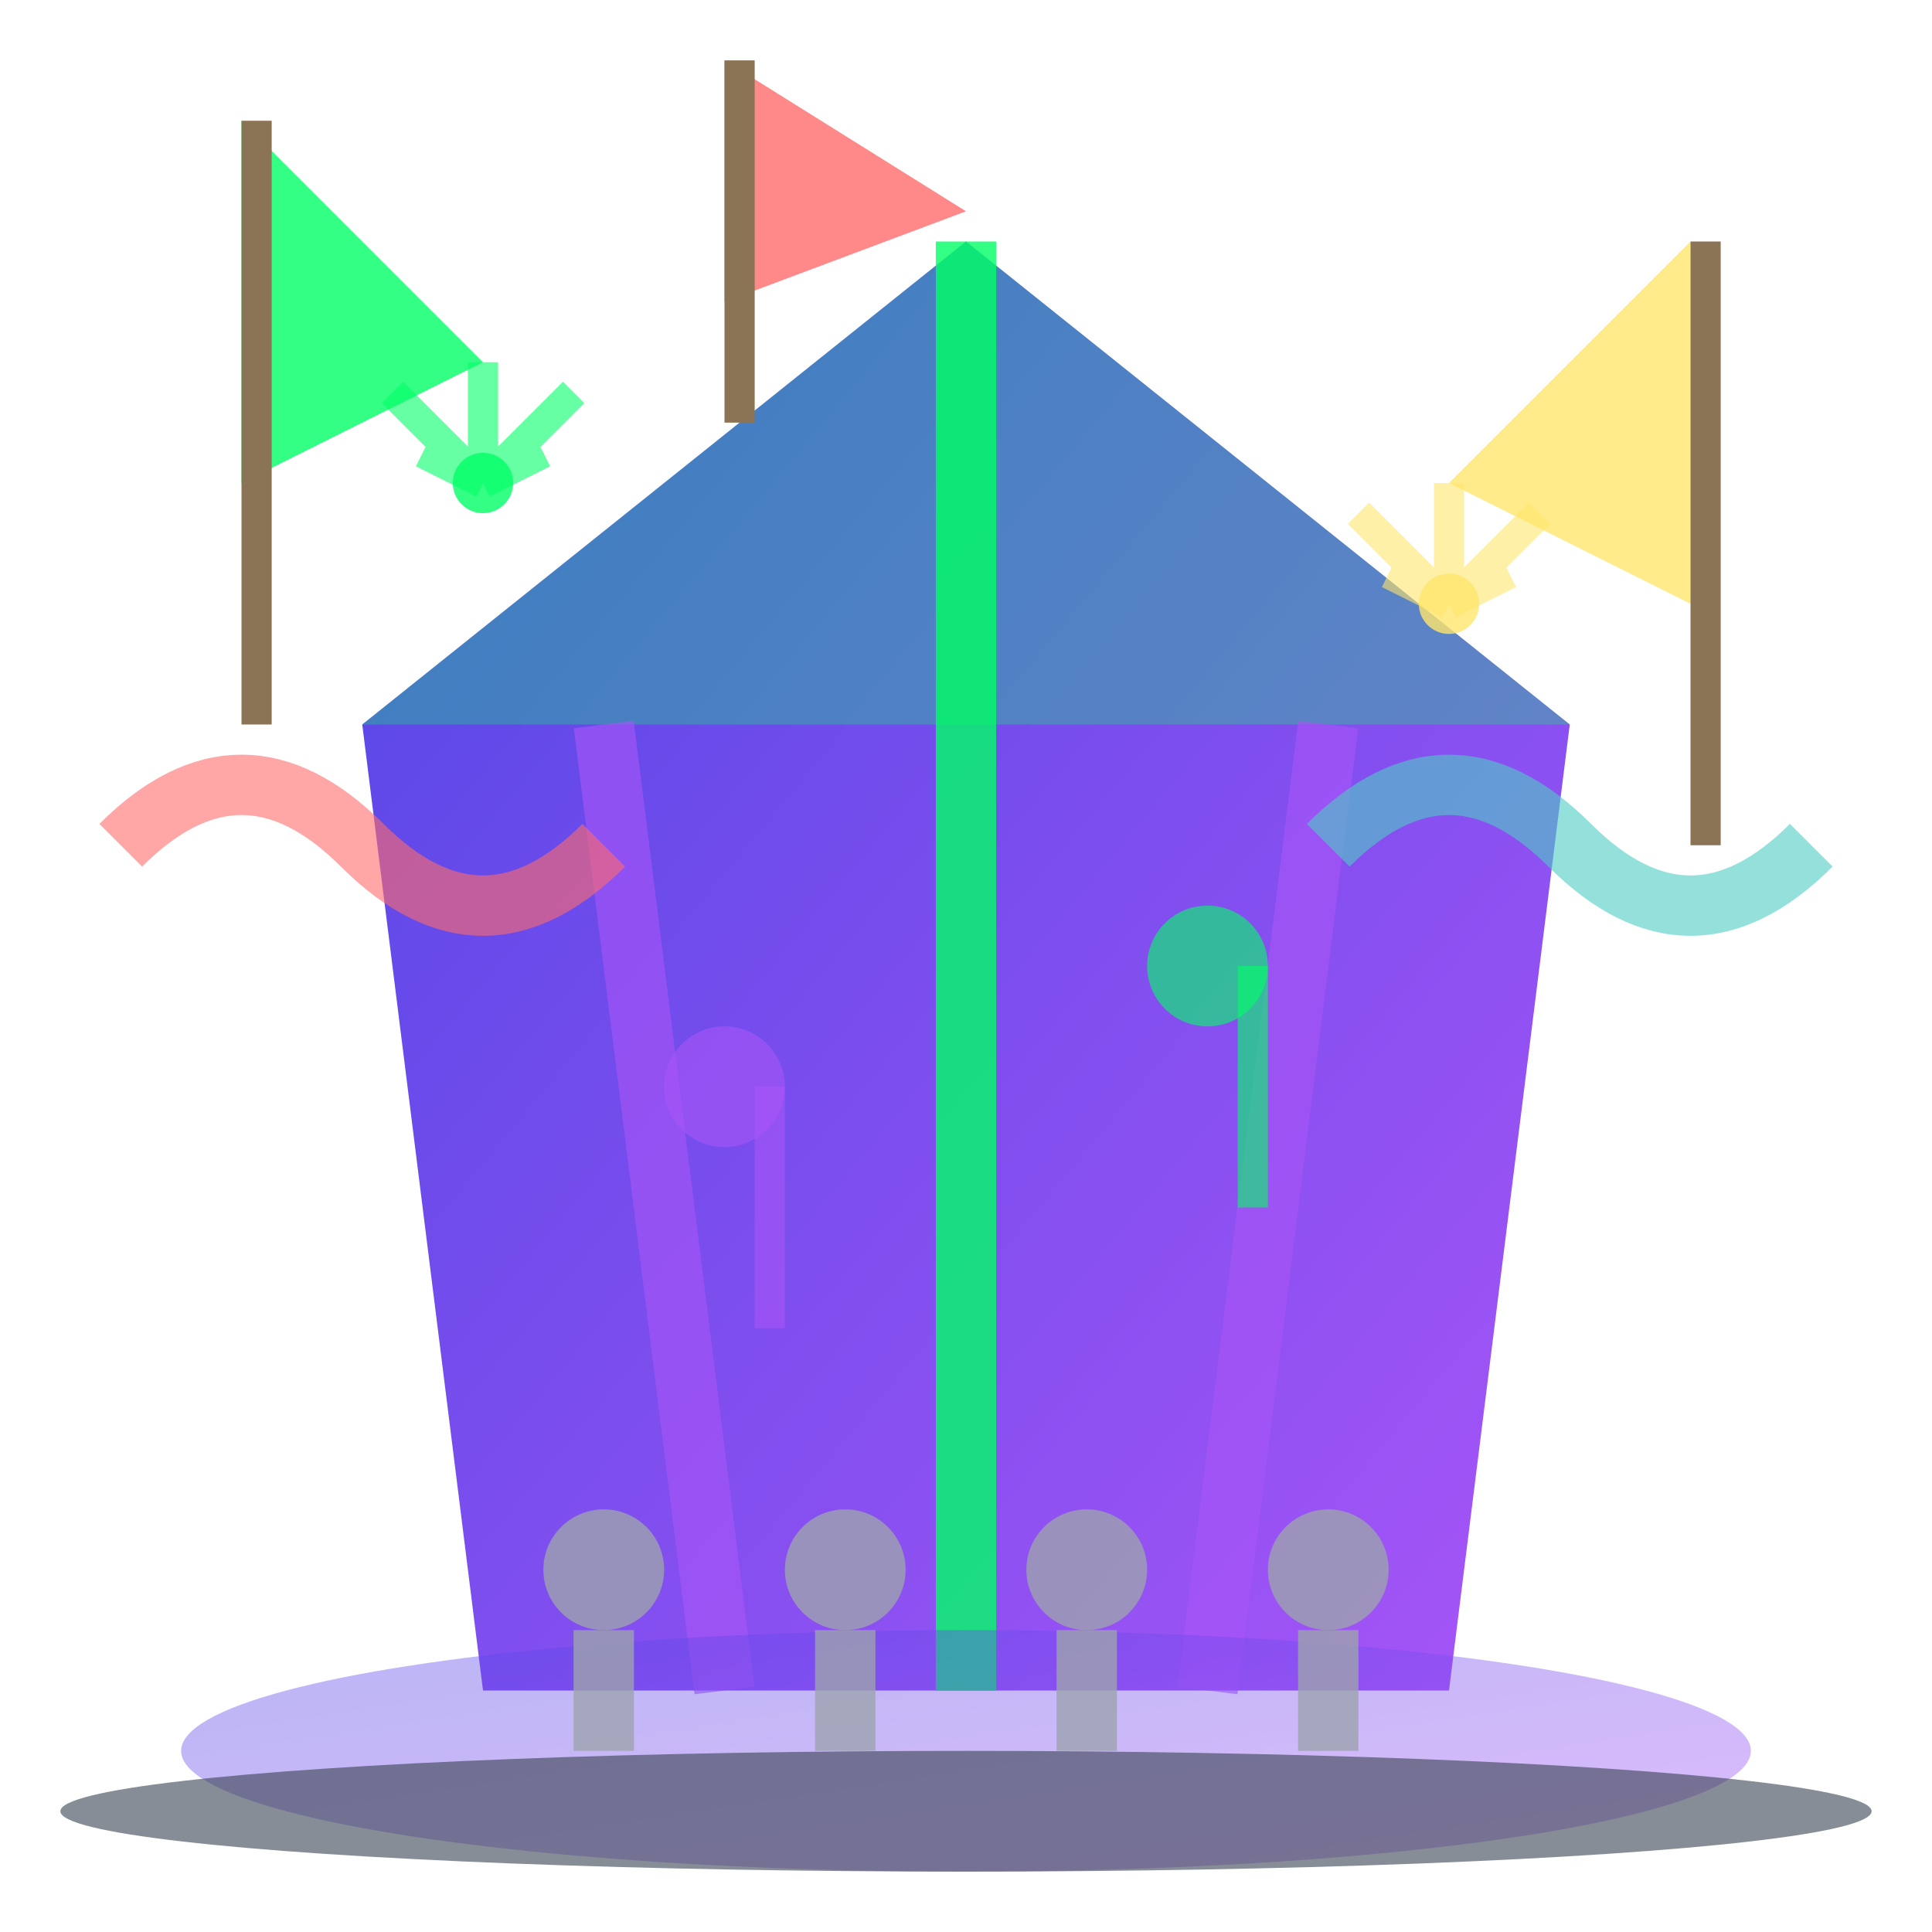 <svg width="64" height="64" viewBox="0 0 64 64" fill="none" xmlns="http://www.w3.org/2000/svg">
  <defs>
    <linearGradient id="festivalGradient" x1="0%" y1="0%" x2="100%" y2="100%">
      <stop offset="0%" style="stop-color:#4F46E5;stop-opacity:1" />
      <stop offset="100%" style="stop-color:#A855F7;stop-opacity:1" />
    </linearGradient>
    <filter id="festivalGlow">
      <feGaussianBlur stdDeviation="2" result="coloredBlur"/>
      <feMerge> 
        <feMergeNode in="coloredBlur"/>
        <feMergeNode in="SourceGraphic"/>
      </feMerge>
    </filter>
  </defs>
  
  <!-- Main Stage/Tent -->
  <path d="M32 8 L12 24 L16 56 L48 56 L52 24 Z" fill="url(#festivalGradient)" filter="url(#festivalGlow)"/>
  <path d="M32 8 L12 24 L52 24 Z" fill="#00FF66" opacity="0.3"/>
  
  <!-- Tent Stripes -->
  <line x1="20" y1="24" x2="24" y2="56" stroke="#A855F7" stroke-width="2" opacity="0.6"/>
  <line x1="32" y1="8" x2="32" y2="56" stroke="#00FF66" stroke-width="2" opacity="0.8"/>
  <line x1="44" y1="24" x2="40" y2="56" stroke="#A855F7" stroke-width="2" opacity="0.6"/>
  
  <!-- Festival Flags -->
  <polygon points="8,4 8,16 16,12" fill="#00FF66" opacity="0.8"/>
  <rect x="8" y="4" width="1" height="20" fill="#8B7355"/>
  
  <polygon points="56,8 56,20 48,16" fill="#FFE66D" opacity="0.8"/>
  <rect x="56" y="8" width="1" height="20" fill="#8B7355"/>
  
  <polygon points="24,2 24,10 32,7" fill="#FF6B6B" opacity="0.8"/>
  <rect x="24" y="2" width="1" height="12" fill="#8B7355"/>
  
  <!-- Crowd/Audience -->
  <ellipse cx="32" cy="58" rx="26" ry="4" fill="url(#festivalGradient)" opacity="0.4"/>
  
  <!-- People Silhouettes -->
  <circle cx="20" cy="52" r="2" fill="#9CA3AF" opacity="0.8"/>
  <rect x="19" y="54" width="2" height="4" fill="#9CA3AF" opacity="0.8"/>
  
  <circle cx="28" cy="52" r="2" fill="#9CA3AF" opacity="0.8"/>
  <rect x="27" y="54" width="2" height="4" fill="#9CA3AF" opacity="0.8"/>
  
  <circle cx="36" cy="52" r="2" fill="#9CA3AF" opacity="0.8"/>
  <rect x="35" y="54" width="2" height="4" fill="#9CA3AF" opacity="0.8"/>
  
  <circle cx="44" cy="52" r="2" fill="#9CA3AF" opacity="0.8"/>
  <rect x="43" y="54" width="2" height="4" fill="#9CA3AF" opacity="0.8"/>
  
  <!-- Fireworks/Celebration -->
  <g transform="translate(16,16)">
    <path d="M0,0 L-3,-3 M0,0 L3,-3 M0,0 L0,-4 M0,0 L-2,-1 M0,0 L2,-1" 
          stroke="#00FF66" stroke-width="1" opacity="0.6"/>
    <circle r="1" fill="#00FF66" opacity="0.8"/>
  </g>
  
  <g transform="translate(48,20)">
    <path d="M0,0 L-3,-3 M0,0 L3,-3 M0,0 L0,-4 M0,0 L-2,-1 M0,0 L2,-1" 
          stroke="#FFE66D" stroke-width="1" opacity="0.6"/>
    <circle r="1" fill="#FFE66D" opacity="0.8"/>
  </g>
  
  <!-- Musical Notes -->
  <circle cx="40" cy="32" r="2" fill="#00FF66" opacity="0.6"/>
  <rect x="41" y="32" width="1" height="8" fill="#00FF66" opacity="0.6"/>
  
  <circle cx="24" cy="36" r="2" fill="#A855F7" opacity="0.6"/>
  <rect x="25" y="36" width="1" height="8" fill="#A855F7" opacity="0.6"/>
  
  <!-- Ground -->
  <ellipse cx="32" cy="60" rx="30" ry="2" fill="#374151" opacity="0.6"/>
  
  <!-- Decorative Streamers -->
  <path d="M4 28 Q8 24 12 28 Q16 32 20 28" stroke="#FF6B6B" stroke-width="2" fill="none" opacity="0.6"/>
  <path d="M44 28 Q48 24 52 28 Q56 32 60 28" stroke="#4ECDC4" stroke-width="2" fill="none" opacity="0.6"/>
</svg>
